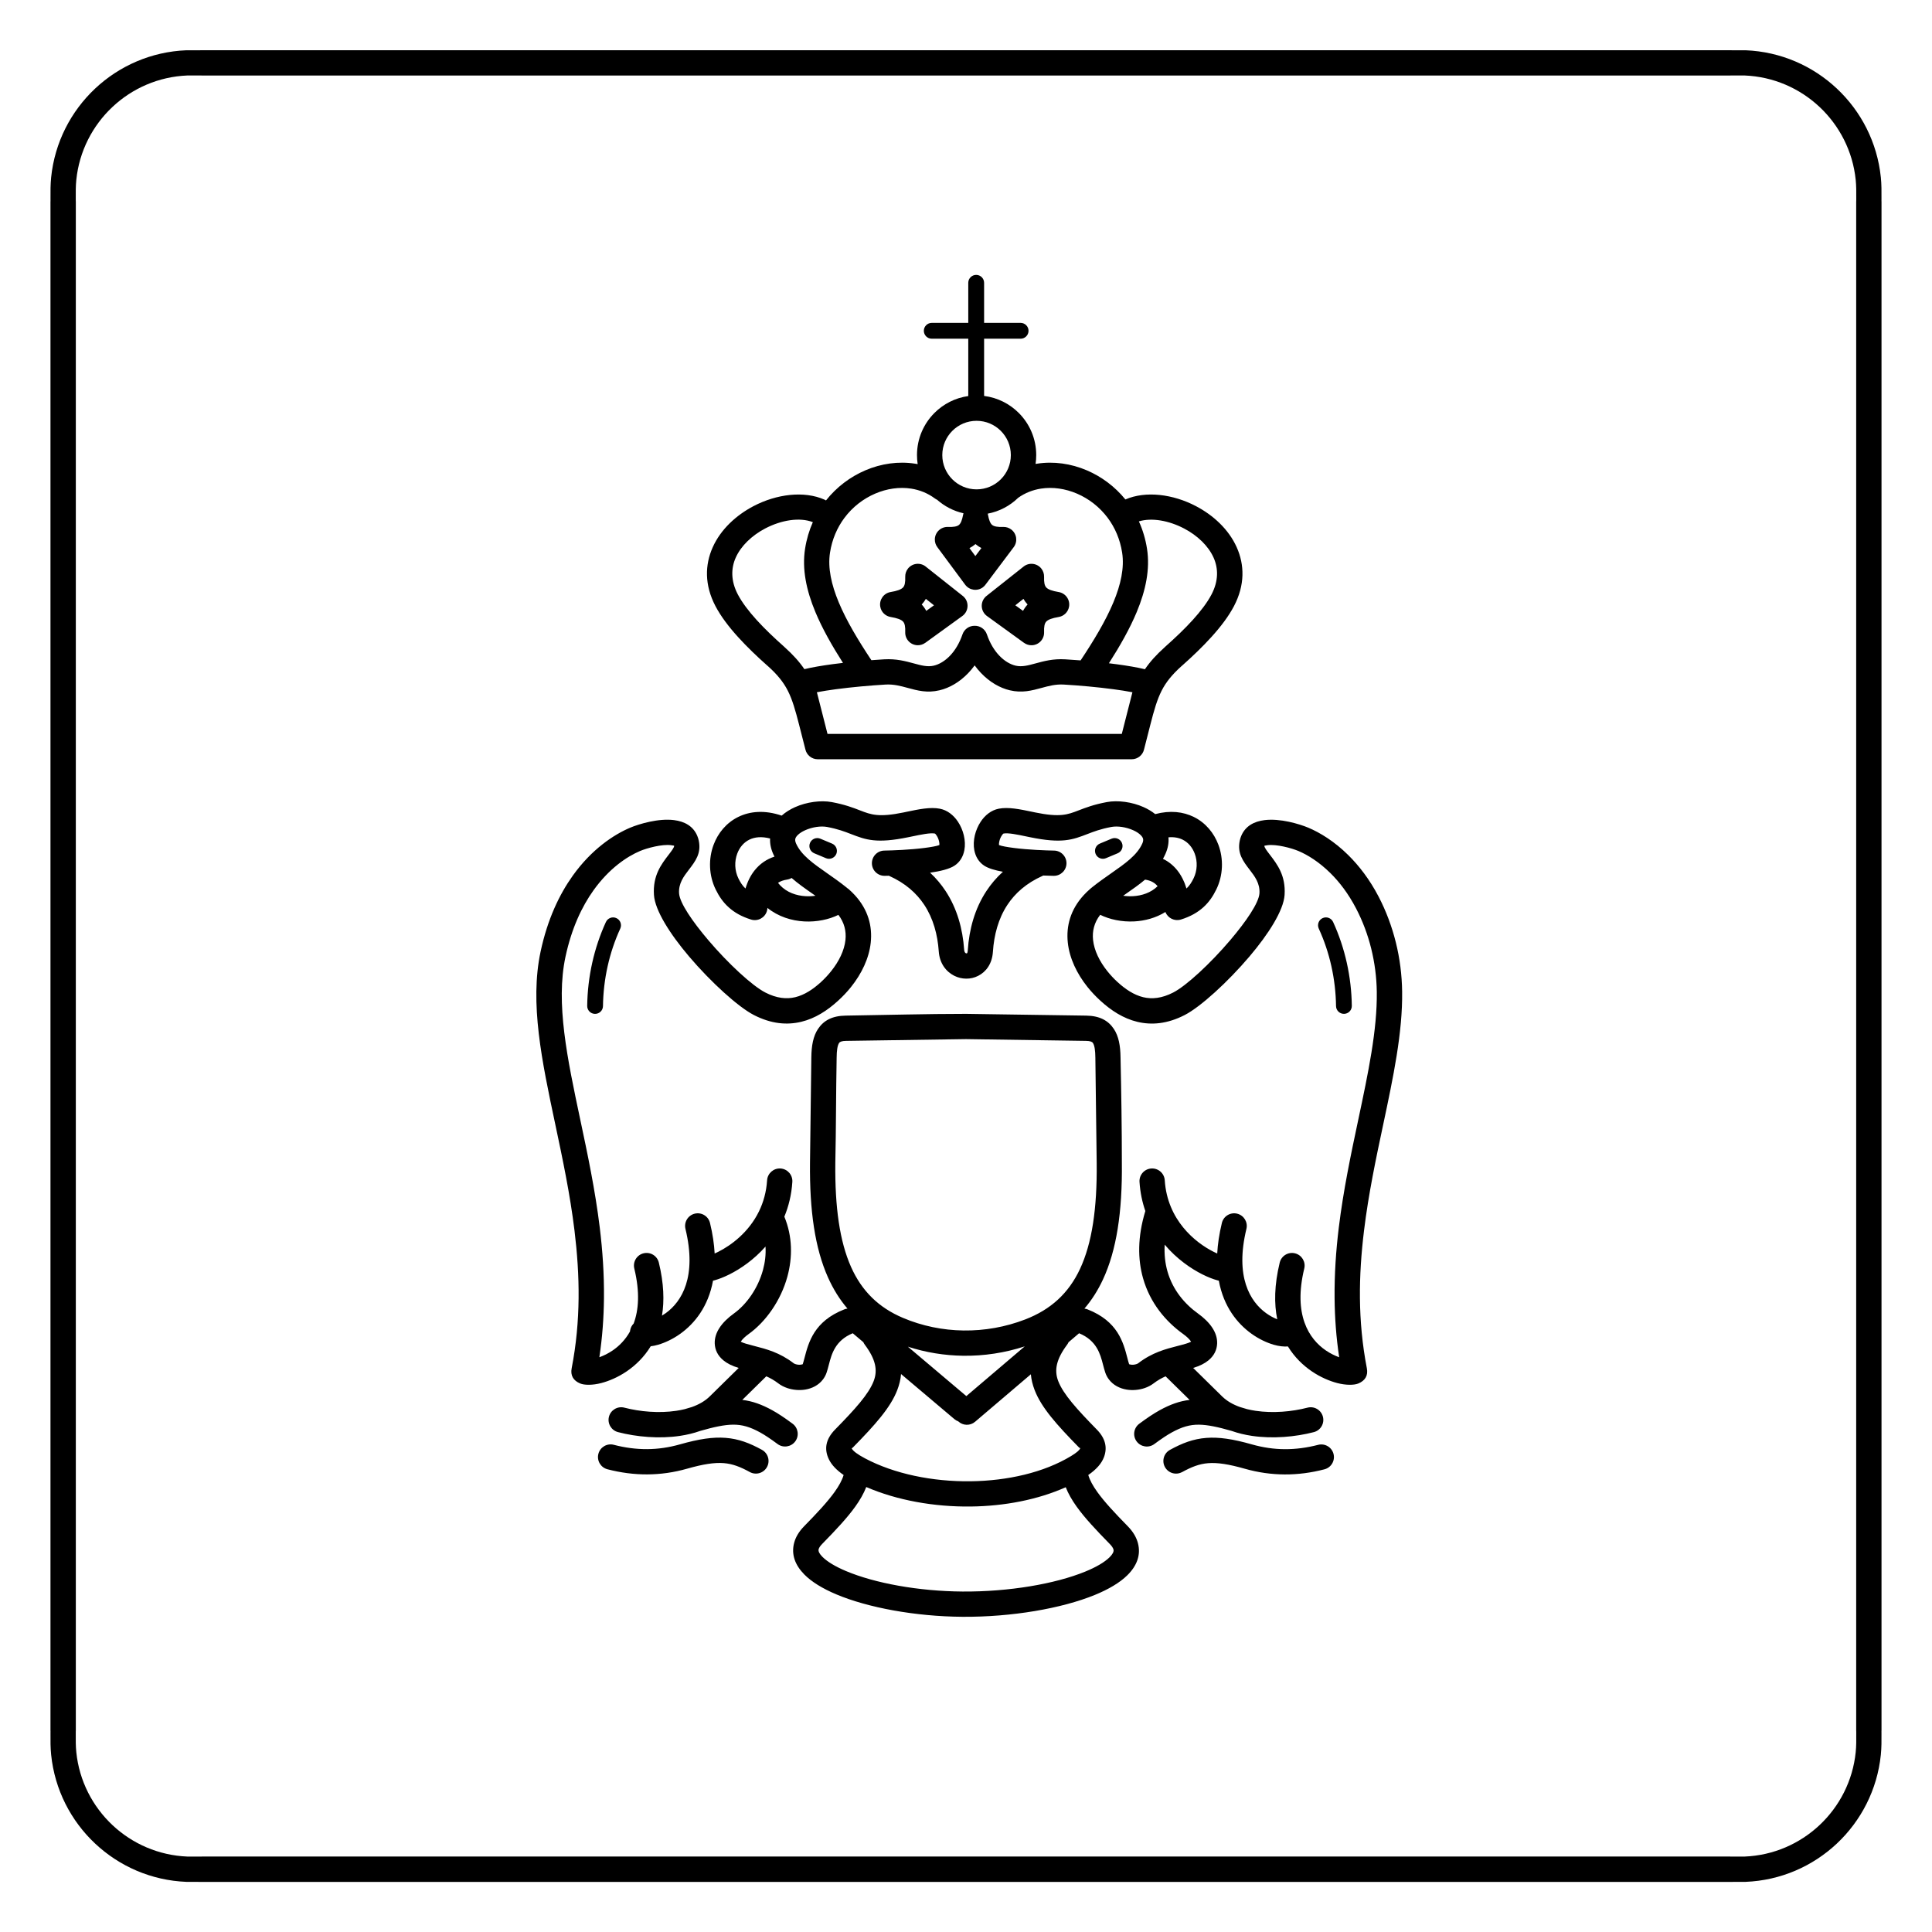 <?xml version="1.0" encoding="UTF-8"?>
<!-- Uploaded to: SVG Repo, www.svgrepo.com, Generator: SVG Repo Mixer Tools -->
<svg fill="#000000" width="800px" height="800px" version="1.1" viewBox="144 144 512 512" xmlns="http://www.w3.org/2000/svg">
 <path d="m415.68 493.67c6.793-2.613 11.535-6.953 14.547-13.418 3.18-6.824 4.535-16.031 4.406-28.035l-0.352-27.91c-0.02-1.879-0.191-3.219-0.652-3.914-0.234-0.348-0.801-0.535-1.828-0.551l-31.801-0.465-31.801 0.465c-1.027 0.016-1.594 0.203-1.828 0.551-0.461 0.691-0.633 2.035-0.652 3.914-0.18 9.301-0.145 18.621-0.352 27.918-0.125 11.723 1.16 20.77 4.168 27.527 2.856 6.406 7.34 10.785 13.758 13.5 5.113 2.164 10.574 3.269 16.047 3.34 5.555 0.074 11.117-0.91 16.336-2.922zm-23.324-217.22c-0.215-0.098-0.422-0.219-0.617-0.363-1.891-1.402-4.031-2.25-6.266-2.598-3.129-0.488-6.457 0-9.559 1.332-3.129 1.344-5.996 3.543-8.164 6.465-1.879 2.535-3.238 5.613-3.789 9.156-0.629 4.039 0.355 8.488 2.316 13.188 2.047 4.906 5.156 10.066 8.648 15.328 1.176-0.09 2.32-0.168 3.402-0.23 3.188-0.184 5.629 0.48 7.918 1.102 1.844 0.504 3.547 0.965 5.219 0.574 1.422-0.336 2.938-1.215 4.305-2.644 1.312-1.371 2.477-3.25 3.301-5.652 0.484-1.41 1.816-2.293 3.231-2.269 1.414-0.023 2.746 0.855 3.231 2.269 0.824 2.402 1.988 4.281 3.301 5.652 1.367 1.43 2.883 2.309 4.305 2.644 1.672 0.395 3.375-0.07 5.219-0.574 2.289-0.625 4.727-1.289 7.918-1.102 1.297 0.074 2.676 0.172 4.098 0.285 3.508-5.281 6.633-10.461 8.688-15.383 1.961-4.703 2.941-9.148 2.316-13.188-0.551-3.539-1.906-6.621-3.789-9.156-2.168-2.922-5.035-5.121-8.164-6.465-3.102-1.332-6.43-1.816-9.559-1.332-2.141 0.332-4.203 1.129-6.035 2.43-2.176 2.121-4.965 3.617-8.074 4.207 0.023 0.09 0.047 0.184 0.062 0.277 0.262 1.391 0.602 2.289 1.109 2.711 0.504 0.418 1.445 0.582 2.938 0.531 0.734-0.023 1.48 0.191 2.113 0.668 1.477 1.109 1.777 3.207 0.668 4.684l-7.41 9.852c-0.203 0.301-0.461 0.57-0.77 0.801-1.484 1.102-3.582 0.789-4.684-0.695l-7.387-9.969c-0.434-0.586-0.68-1.312-0.656-2.098 0.059-1.848 1.602-3.297 3.449-3.242 1.492 0.051 2.434-0.113 2.938-0.531 0.5-0.414 0.836-1.289 1.098-2.641 0.027-0.156 0.062-0.305 0.109-0.453-2.633-0.59-5.019-1.84-6.977-3.566zm-24.957 43.23c-2.906-4.555-5.469-9.062-7.312-13.48-2.402-5.758-3.578-11.375-2.734-16.785 0.395-2.527 1.098-4.879 2.059-7.039-3.496-1.359-8.371-0.559-12.645 1.684-1.727 0.906-3.336 2.055-4.703 3.394-1.312 1.289-2.383 2.746-3.086 4.32-1.262 2.828-1.332 6.164 0.555 9.758 1.133 2.16 2.894 4.457 4.977 6.758 2.121 2.34 4.644 4.738 7.231 7.035 0.062 0.055 0.121 0.113 0.18 0.172 2.254 2.023 3.926 3.887 5.25 5.836 2.012-0.492 4.633-0.938 7.488-1.32 0.895-0.121 1.812-0.234 2.742-0.34zm-4.504-43.059c2.828-3.57 6.457-6.273 10.398-7.965 4.215-1.809 8.812-2.461 13.207-1.777 0.23 0.035 0.461 0.074 0.691 0.117-0.117-0.781-0.18-1.582-0.18-2.394 0-4.363 1.77-8.312 4.629-11.172 2.367-2.367 5.484-3.988 8.961-4.473v-15.195h-9.676c-1.16 0-2.098-0.941-2.098-2.098 0-1.16 0.941-2.098 2.098-2.098h9.676v-10.621c0-1.16 0.941-2.098 2.098-2.098 1.16 0 2.098 0.941 2.098 2.098v10.621h9.676c1.16 0 2.098 0.941 2.098 2.098 0 1.16-0.941 2.098-2.098 2.098h-9.676v15.164c3.566 0.449 6.766 2.086 9.184 4.504 2.859 2.859 4.629 6.809 4.629 11.172 0 0.797-0.059 1.578-0.172 2.344 0.137-0.023 0.27-0.047 0.406-0.066 4.391-0.684 8.992-0.031 13.207 1.777 3.844 1.648 7.391 4.262 10.188 7.703 5.41-2.344 12.648-1.406 18.703 1.773 2.316 1.215 4.473 2.754 6.305 4.551 1.887 1.852 3.445 3.992 4.504 6.367 2.055 4.609 2.215 9.953-0.738 15.582-1.422 2.707-3.512 5.457-5.949 8.148-2.402 2.656-5.074 5.199-7.731 7.562-0.059 0.051-0.121 0.102-0.184 0.152-2.59 2.324-4.176 4.32-5.32 6.574-1.184 2.332-1.988 5.133-2.957 8.914l-1.68 6.586c-0.328 1.512-1.672 2.641-3.281 2.641h-83.203c-1.609 0-2.953-1.133-3.281-2.641l-1.68-6.586c-0.969-3.781-1.773-6.582-2.957-8.914-1.145-2.254-2.731-4.254-5.32-6.574-0.062-0.047-0.121-0.098-0.184-0.152-2.656-2.359-5.328-4.906-7.731-7.562-2.438-2.691-4.527-5.445-5.949-8.148-2.953-5.629-2.793-10.977-0.738-15.582 1.059-2.375 2.617-4.516 4.504-6.367 1.832-1.797 3.992-3.336 6.305-4.551 6.102-3.203 13.41-4.133 18.832-1.719 0.137 0.062 0.266 0.129 0.391 0.207zm-205.52 123.39v-202.64h0.012l-0.004-0.781c-0.012-1.871-0.023-3.684 0.172-5.606 0.949-9.246 5.246-17.5 11.66-23.52 6.379-5.988 14.848-9.773 24.199-10.145 0.363-0.016 2.375-0.008 3.512 0 1.508 0.008-2.492-0.012 0.676-0.012h404.79c3.168 0-0.832 0.016 0.676 0.012 1.133-0.004 3.148-0.012 3.512 0 9.352 0.371 17.82 4.156 24.199 10.145 6.414 6.019 10.711 14.27 11.66 23.52 0.199 1.926 0.184 3.734 0.172 5.606l-0.004 0.781h0.012v405.29h-0.012l0.004 0.781c0.012 1.871 0.023 3.684-0.172 5.606-0.949 9.246-5.246 17.5-11.66 23.52-6.379 5.988-14.848 9.773-24.199 10.145-0.363 0.016-2.375 0.008-3.512 0-1.508-0.008 2.492 0.012-0.676 0.012h-404.79c-3.168 0 0.832-0.016-0.676-0.012-1.133 0.004-3.148 0.012-3.512 0-9.352-0.371-17.82-4.156-24.199-10.145-6.414-6.019-10.711-14.27-11.66-23.52-0.199-1.926-0.184-3.734-0.172-5.606l0.004-0.781h-0.012zm6.719-197.37v400.01l-0.012 0.012-0.004 0.797c-0.012 1.656-0.023 3.258 0.145 4.898 0.777 7.59 4.312 14.367 9.586 19.32 5.238 4.918 12.195 8.027 19.871 8.332 0.336 0.012 2.184 0.008 3.223 0 2.168-0.008-2.25-0.016 0.703-0.016h404.79c2.953 0-1.465 0.008 0.703 0.016 1.039 0.004 2.883 0.012 3.223 0 7.676-0.305 14.629-3.414 19.871-8.332 5.273-4.949 8.809-11.73 9.586-19.32 0.168-1.641 0.156-3.242 0.145-4.898l-0.004-0.797-0.012-0.012v-405.29l0.012-0.012 0.004-0.797c0.012-1.656 0.023-3.258-0.145-4.898-0.777-7.59-4.312-14.367-9.586-19.32-5.238-4.918-12.195-8.027-19.871-8.332-0.336-0.012-2.184-0.008-3.223 0-2.168 0.008 2.25 0.016-0.703 0.016h-404.79c-2.953 0 1.465-0.008-0.703-0.016-1.039-0.004-2.883-0.012-3.223 0-7.676 0.305-14.629 3.414-19.871 8.332-5.273 4.949-8.809 11.73-9.586 19.32-0.168 1.641-0.156 3.242-0.145 4.898l0.004 0.797 0.012 0.012zm140.48 185.7c0.48-1.051 1.723-1.512 2.773-1.031 1.051 0.48 1.512 1.723 1.031 2.773-1.473 3.211-2.586 6.555-3.344 9.953-0.781 3.504-1.191 7.062-1.238 10.586-0.012 1.156-0.961 2.078-2.117 2.066s-2.078-0.961-2.066-2.117c0.051-3.809 0.492-7.656 1.336-11.438 0.824-3.688 2.027-7.316 3.621-10.789zm188.91 1.738c-0.48-1.051-0.016-2.293 1.031-2.773 1.051-0.48 2.293-0.016 2.773 1.031 1.594 3.473 2.797 7.102 3.621 10.789 0.844 3.781 1.285 7.629 1.336 11.438 0.012 1.156-0.91 2.102-2.066 2.117-1.156 0.012-2.102-0.91-2.117-2.066-0.047-3.519-0.457-7.082-1.238-10.586-0.758-3.398-1.867-6.742-3.344-9.953zm-91.188-69.746c-0.539 0.738-1.109 1.418-1.703 2.039-2.32 2.426-5.008 3.949-7.613 4.562-3.273 0.773-5.785 0.09-8.5-0.652-1.762-0.48-3.641-0.992-5.789-0.867-4.07 0.238-8.945 0.676-13.176 1.238-1.855 0.25-3.578 0.52-5.031 0.801l1.762 6.906 0.051 0.199v0.004l1 3.926h77.992l1-3.926v-0.004l0.051-0.199 1.762-6.906c-1.453-0.285-3.172-0.555-5.031-0.801-4.231-0.566-9.105-1.004-13.176-1.238-2.152-0.125-4.027 0.387-5.789 0.867-2.711 0.738-5.223 1.422-8.5 0.652-2.602-0.613-5.293-2.137-7.613-4.562-0.594-0.621-1.164-1.301-1.703-2.039zm-33.535 59.172c0.055 0.043 0.109 0.09 0.16 0.141 0.582 0.508 1.129 1.043 1.641 1.602 3.484 3.809 4.664 8.176 4.191 12.562-0.445 4.141-2.394 8.227-5.25 11.789-1 1.246-2.137 2.453-3.387 3.594-2.859 2.613-6.074 4.699-9.758 5.59-3.82 0.922-7.996 0.562-12.578-1.793-4.191-2.156-11.434-8.758-17.176-15.52-5.016-5.906-9.031-12.184-9.301-16.305-0.336-5.137 1.941-8.102 3.891-10.645 0.824-1.074 1.535-2.004 1.453-2.394-0.004-0.02 0.008 0.004 0.004-0.012-0.008-0.02-0.344-0.07-0.836-0.133-1.199-0.152-2.758 0.035-4.246 0.352-1.617 0.344-3.062 0.816-3.945 1.188-3.438 1.453-8.184 4.606-12.34 10.418-3.078 4.305-5.805 10.047-7.426 17.605-2.633 12.301 0.477 26.957 3.91 43.148 1.93 9.094 3.957 18.656 5.176 28.656 0.738 6.059 1.176 12.309 1.109 18.773-0.055 5.121-0.426 10.312-1.219 15.562 1.102-0.395 2.32-0.977 3.516-1.793 1.695-1.152 3.352-2.785 4.598-5.027 0.016-0.121 0.035-0.246 0.059-0.375 0.129-0.68 0.457-1.273 0.914-1.73 1.328-3.547 1.695-8.297 0.172-14.582-0.434-1.797 0.668-3.606 2.465-4.039 1.797-0.434 3.606 0.668 4.039 2.465 1.336 5.512 1.48 10.156 0.832 14.055 0.34-0.203 0.68-0.43 1.023-0.676 4.211-3.051 8.277-9.613 5.199-22.309-0.434-1.797 0.668-3.606 2.465-4.039 1.797-0.434 3.606 0.668 4.039 2.465 0.711 2.934 1.102 5.625 1.234 8.094 0.297-0.129 0.605-0.273 0.93-0.438 3.461-1.73 8.117-5.188 10.82-10.734 0.012-0.023 0.023-0.051 0.035-0.074 1.129-2.336 1.91-5.043 2.113-8.148 0.117-1.848 1.707-3.25 3.555-3.137 1.848 0.117 3.25 1.707 3.137 3.555-0.227 3.441-0.996 6.508-2.121 9.215 2.184 5.269 2.188 10.812 0.809 15.871-1.734 6.352-5.711 11.961-10.281 15.242-0.883 0.633-1.648 1.34-2.082 2.012 0.309 0.176 0.746 0.352 1.336 0.527 0.844 0.25 1.5 0.418 2.168 0.59 3.277 0.84 6.793 1.742 10.516 4.602 0.105 0.082 0.27 0.16 0.469 0.227 0.48 0.16 1.023 0.219 1.512 0.137 0.207-0.035 0.363-0.07 0.422-0.102 0.168-0.508 0.309-1.051 0.461-1.625 1.09-4.191 2.539-9.762 10.551-12.91 0.277-0.109 0.562-0.18 0.848-0.211-2.059-2.398-3.777-5.156-5.184-8.309-3.422-7.68-4.883-17.641-4.746-30.332l0.352-27.91c0.035-3.141 0.496-5.652 1.781-7.574 1.516-2.269 3.816-3.465 7.309-3.516 10.605-0.156 21.324-0.465 31.918-0.465l31.84 0.465c3.492 0.051 5.793 1.246 7.312 3.516 1.281 1.918 1.746 4.426 1.781 7.559 0.203 9.242 0.352 18.688 0.352 27.926 0.141 13.039-1.402 23.191-5.012 30.938-1.352 2.902-2.984 5.461-4.91 7.703 0.281 0.031 0.562 0.102 0.84 0.211 8.012 3.148 9.461 8.719 10.551 12.91 0.148 0.578 0.289 1.117 0.461 1.625 0.059 0.031 0.215 0.066 0.422 0.102 0.488 0.078 1.035 0.023 1.512-0.137 0.203-0.066 0.363-0.145 0.469-0.227 3.723-2.859 7.242-3.762 10.516-4.602 0.668-0.172 1.328-0.34 2.168-0.59 0.59-0.176 1.027-0.352 1.336-0.527-0.434-0.672-1.199-1.379-2.082-2.012-4.641-3.328-8.805-8.23-10.664-14.828-1.41-5-1.477-10.922 0.617-17.785-0.812-2.324-1.363-4.891-1.547-7.715-0.117-1.848 1.289-3.441 3.137-3.555 1.848-0.117 3.441 1.289 3.555 3.137 0.688 10.523 8.043 16.492 12.973 18.957 0.324 0.16 0.633 0.309 0.93 0.438 0.133-2.469 0.523-5.16 1.234-8.094 0.434-1.797 2.242-2.902 4.039-2.465 1.797 0.434 2.902 2.242 2.465 4.039-3.078 12.695 0.988 19.258 5.199 22.309 1.035 0.75 2.059 1.285 2.973 1.645-0.844-4.086-0.797-9.043 0.652-15.02 0.434-1.797 2.242-2.902 4.039-2.465 1.797 0.434 2.902 2.242 2.465 4.039-2.969 12.246 1.242 18.66 5.742 21.715 1.199 0.812 2.414 1.398 3.516 1.793-0.793-5.25-1.168-10.441-1.219-15.562-0.066-6.461 0.371-12.715 1.109-18.773 1.219-10 3.246-19.562 5.176-28.656 2.613-12.316 5.039-23.75 4.898-33.867-0.051-3.809-0.543-7.68-1.488-11.488-0.902-3.637-2.234-7.215-4.008-10.617-2.051-3.934-4.414-6.992-6.789-9.336-3.047-3.012-6.082-4.856-8.469-5.863-0.883-0.371-2.328-0.848-3.945-1.188-1.488-0.316-3.047-0.504-4.246-0.352-0.488 0.062-0.824 0.113-0.836 0.133-0.004 0.012 0.008-0.012 0.004 0.012-0.082 0.391 0.629 1.32 1.453 2.394 1.949 2.543 4.223 5.508 3.891 10.645-0.27 4.121-4.285 10.398-9.301 16.305-5.742 6.766-12.984 13.367-17.176 15.52-4.582 2.356-8.758 2.715-12.578 1.793-3.684-0.891-6.898-2.973-9.758-5.59-1.25-1.141-2.387-2.348-3.387-3.594-2.856-3.562-4.805-7.652-5.25-11.789-0.473-4.387 0.707-8.754 4.191-12.562 0.512-0.559 1.059-1.094 1.641-1.602 0.051-0.047 0.105-0.094 0.16-0.141 0.156-0.133 0.316-0.266 0.48-0.398 1.668-1.336 3.406-2.551 5.074-3.719 3.602-2.516 6.816-4.762 8.191-7.84 0.219-0.488 0.277-0.887 0.219-1.203-0.062-0.344-0.297-0.695-0.645-1.043-0.5-0.5-1.191-0.934-1.988-1.289-1.895-0.848-4.141-1.172-5.801-0.863-2.836 0.527-4.703 1.25-6.328 1.875-3.926 1.516-6.719 2.594-15.242 0.832-1.254-0.258-0.688-0.141-0.875-0.18-2.496-0.523-4.894-1.023-6.137-0.781-0.078 0.016-0.25 0.234-0.461 0.551-0.277 0.418-0.488 0.926-0.617 1.457-0.094 0.391-0.133 0.75-0.102 1.039 0.699 0.277 2.184 0.539 3.945 0.766 3.809 0.492 8.457 0.664 10.648 0.699 1.848 0.027 3.32 1.551 3.293 3.398-0.027 1.848-1.551 3.32-3.398 3.293-0.711-0.012-1.66-0.035-2.758-0.082-0.082 0.043-0.164 0.086-0.246 0.121-4.219 1.895-7.223 4.559-9.27 7.676-2.379 3.621-3.527 7.934-3.824 12.426-0.211 3.188-1.816 5.297-3.891 6.356-1.004 0.516-2.106 0.762-3.199 0.75-1.086-0.012-2.172-0.27-3.152-0.762-2.164-1.09-3.887-3.281-4.106-6.457-0.309-4.461-1.465-8.742-3.844-12.344-2.055-3.109-5.047-5.762-9.238-7.644-0.047-0.02-0.094-0.043-0.141-0.066-0.41 0.012-0.777 0.02-1.098 0.023-1.848 0.027-3.371-1.445-3.398-3.293-0.027-1.848 1.445-3.371 3.293-3.398 2.191-0.035 6.84-0.207 10.648-0.699 1.762-0.227 3.246-0.488 3.945-0.766 0.027-0.285-0.008-0.648-0.102-1.039-0.125-0.527-0.34-1.039-0.617-1.457-0.211-0.316-0.387-0.535-0.461-0.551-1.238-0.242-3.637 0.262-6.137 0.781-0.184 0.039 0.383-0.078-0.875 0.18-8.523 1.762-11.316 0.684-15.242-0.832-1.625-0.629-3.492-1.348-6.328-1.875-1.66-0.309-3.906 0.016-5.801 0.863-0.797 0.355-1.488 0.789-1.988 1.289-0.348 0.348-0.582 0.703-0.645 1.043-0.059 0.316 0 0.715 0.219 1.203 1.375 3.078 4.59 5.324 8.191 7.84 1.668 1.164 3.406 2.379 5.074 3.719 0.164 0.129 0.324 0.262 0.48 0.398zm-2.559 6.934c-2.469 1.223-5.731 1.926-9.043 1.75-3.383-0.18-6.887-1.254-9.785-3.586-0.012 0.293-0.059 0.586-0.148 0.879-0.551 1.77-2.43 2.754-4.199 2.203-2.531-0.789-4.418-1.883-5.926-3.246-1.516-1.371-2.555-2.93-3.418-4.68-1.863-3.781-1.965-8.16-0.578-11.875 0.578-1.555 1.418-3.004 2.5-4.258 1.102-1.277 2.449-2.352 4.023-3.125 3.102-1.527 7.012-1.891 11.523-0.355 1.02-0.91 2.238-1.66 3.547-2.246 3.07-1.371 6.84-1.875 9.738-1.336 3.461 0.645 5.641 1.484 7.535 2.219 2.852 1.102 4.879 1.883 11.492 0.52 0.68-0.141 0.09-0.02 0.848-0.18 3.176-0.664 6.227-1.305 8.758-0.809 2.004 0.391 3.644 1.715 4.793 3.438 0.723 1.086 1.262 2.348 1.559 3.609 0.316 1.332 0.383 2.723 0.137 3.981-0.324 1.656-1.148 3.098-2.59 4.055-1.344 0.895-3.758 1.484-6.484 1.871 1.59 1.477 2.941 3.094 4.082 4.82 3.074 4.66 4.562 10.055 4.945 15.598 0.035 0.508 0.215 0.809 0.43 0.918 0.07 0.035 0.137 0.055 0.188 0.055 0.047 0 0.082-0.004 0.102-0.016 0.113-0.059 0.211-0.312 0.242-0.82 0.367-5.562 1.844-10.988 4.926-15.68 1.211-1.844 2.664-3.562 4.383-5.121-2.098-0.379-3.894-0.906-4.984-1.633-1.438-0.957-2.266-2.398-2.59-4.055-0.246-1.262-0.18-2.648 0.137-3.981 0.301-1.258 0.836-2.519 1.559-3.609 1.145-1.723 2.789-3.047 4.793-3.438 2.535-0.492 5.582 0.145 8.758 0.809 0.758 0.16 0.168 0.039 0.848 0.18 6.609 1.363 8.641 0.582 11.492-0.52 1.895-0.73 4.074-1.574 7.535-2.219 2.898-0.539 6.668-0.039 9.738 1.336 1.117 0.5 2.164 1.117 3.078 1.852 3.965-1.055 7.422-0.629 10.223 0.75 1.574 0.773 2.922 1.848 4.023 3.125 1.078 1.25 1.918 2.699 2.5 4.258 1.383 3.715 1.281 8.094-0.578 11.875-0.863 1.754-1.898 3.309-3.418 4.68-1.508 1.363-3.394 2.453-5.926 3.246-1.695 0.527-3.492-0.359-4.125-1.992-2.555 1.582-5.438 2.344-8.238 2.492-3.312 0.176-6.574-0.527-9.043-1.75-1.602 2.066-2.137 4.359-1.891 6.664 0.301 2.805 1.719 5.695 3.809 8.301 0.824 1.027 1.723 1.988 2.676 2.859 2.094 1.914 4.363 3.422 6.82 4.016 2.32 0.559 4.938 0.297 7.934-1.242 3.496-1.797 9.879-7.711 15.129-13.895 4.211-4.961 7.562-9.859 7.727-12.395 0.172-2.641-1.281-4.531-2.527-6.156-1.828-2.383-3.402-4.438-2.688-7.828 0.09-0.43 0.223-0.844 0.391-1.242 1.102-2.613 3.398-3.824 6.16-4.172 2.051-0.258 4.359-0.012 6.449 0.43 2.047 0.434 3.969 1.07 5.18 1.582 3.039 1.281 6.852 3.578 10.57 7.254 2.848 2.812 5.66 6.434 8.047 11.016 2.004 3.848 3.519 7.93 4.559 12.113 1.062 4.273 1.613 8.656 1.672 13.008 0.148 10.918-2.344 22.676-5.031 35.336-1.895 8.922-3.883 18.309-5.07 28.051-0.719 5.894-1.145 11.887-1.082 17.934 0.062 6.031 0.609 12.211 1.832 18.531 0.375 1.93-0.441 3.293-2.266 4.043-1.09 0.449-3.231 0.5-5.606-0.125-1.961-0.516-4.356-1.496-6.703-3.09-2.312-1.57-4.578-3.727-6.34-6.602-1.055 0.082-2.379-0.051-3.781-0.461-1.746-0.512-3.867-1.457-5.938-2.957-3.688-2.672-7.332-7.113-8.594-14.016-0.16-0.035-0.324-0.078-0.492-0.125-1.039-0.289-2.371-0.797-3.844-1.535-3.047-1.523-6.82-4.102-10.012-7.887-0.145 2.598 0.129 4.945 0.727 7.059 1.395 4.945 4.57 8.66 8.121 11.207 1.52 1.09 2.91 2.414 3.816 3.824 0.824 1.281 1.293 2.672 1.234 4.121-0.066 1.648-0.758 3.168-2.273 4.434-0.965 0.805-2.289 1.496-4.051 2.019l-0.027 0.008 7.668 7.539c1.262 1.242 2.898 2.168 4.754 2.824 0.605 0.176 1.227 0.363 1.875 0.559 0.73 0.18 1.488 0.328 2.258 0.441 4.594 0.684 9.625 0.234 13.75-0.836 1.789-0.465 3.617 0.609 4.082 2.402 0.465 1.789-0.609 3.617-2.402 4.082-4.918 1.277-10.914 1.809-16.402 0.996-1.867-0.277-3.684-0.711-5.402-1.32-3.644-1.047-6.352-1.617-8.621-1.648-2.473-0.035-4.602 0.617-7.219 2.051-0.645 0.355-1.332 0.773-2.074 1.27-0.809 0.539-1.656 1.137-2.559 1.809-1.484 1.102-3.582 0.789-4.684-0.695-1.102-1.484-0.789-3.582 0.695-4.684 1.055-0.781 1.996-1.453 2.848-2.016 0.914-0.605 1.758-1.121 2.547-1.559 2.793-1.531 5.254-2.426 7.941-2.738l-6.363-6.254c-1.066 0.473-2.133 1.07-3.176 1.871-0.695 0.531-1.512 0.953-2.387 1.25-1.461 0.496-3.168 0.656-4.742 0.398-1.82-0.297-3.527-1.145-4.691-2.664-0.418-0.543-0.754-1.16-0.988-1.852-0.211-0.629-0.402-1.359-0.609-2.144-0.711-2.734-1.652-6.352-6.332-8.273l-0.023 0.02-2.766 2.356c-0.102 0.23-0.23 0.453-0.387 0.664-2.848 3.82-3.469 6.727-2.352 9.633 1.344 3.488 4.984 7.488 10.227 12.844 2.242 2.289 2.856 4.703 1.914 7.269-0.629 1.715-2.031 3.301-4.176 4.777 0.41 1.391 1.223 2.863 2.383 4.484 1.906 2.664 4.664 5.606 8.09 9.102 1.41 1.441 2.289 2.945 2.691 4.492 0.809 3.113-0.262 5.965-2.797 8.477-1.984 1.965-4.965 3.734-8.656 5.242-8.73 3.57-21.941 5.867-35.035 5.781-12.559-0.086-25.137-2.434-33.488-5.961-3.602-1.52-6.512-3.297-8.441-5.258-2.477-2.516-3.508-5.348-2.684-8.418 0.402-1.496 1.262-2.957 2.633-4.356 3.426-3.496 6.18-6.438 8.09-9.102 1.16-1.621 1.969-3.09 2.383-4.477-1.859-1.285-3.156-2.644-3.875-4.094-1.375-2.781-0.871-5.426 1.613-7.961 5.246-5.352 8.887-9.352 10.227-12.844 1.117-2.902 0.5-5.812-2.352-9.633-0.16-0.211-0.289-0.438-0.391-0.672l-2.766-2.336-0.035-0.031c-4.668 1.922-5.609 5.535-6.32 8.27-0.203 0.785-0.395 1.52-0.609 2.144-0.234 0.691-0.57 1.309-0.988 1.852-1.164 1.52-2.871 2.367-4.691 2.664-1.574 0.258-3.277 0.094-4.742-0.398-0.875-0.297-1.691-0.719-2.387-1.25-1.043-0.801-2.109-1.398-3.176-1.871l-6.363 6.254c2.688 0.312 5.148 1.207 7.941 2.738 0.789 0.434 1.633 0.949 2.547 1.559 0.848 0.562 1.793 1.234 2.848 2.016 1.484 1.102 1.797 3.199 0.695 4.684-1.102 1.484-3.199 1.797-4.684 0.695-0.902-0.672-1.75-1.27-2.559-1.809-0.742-0.496-1.43-0.914-2.074-1.27-2.613-1.434-4.742-2.086-7.219-2.051-2.269 0.031-4.977 0.602-8.621 1.648-1.719 0.613-3.539 1.047-5.406 1.324-5.488 0.816-11.484 0.281-16.402-0.996-1.789-0.465-2.863-2.289-2.402-4.082 0.465-1.789 2.289-2.863 4.082-2.402 4.129 1.07 9.156 1.52 13.75 0.836 0.77-0.113 1.523-0.262 2.254-0.441 0.648-0.199 1.273-0.383 1.879-0.559 1.855-0.656 3.488-1.582 4.75-2.824l7.668-7.539-0.027-0.008c-1.762-0.523-3.086-1.215-4.051-2.019-1.516-1.266-2.203-2.785-2.273-4.434-0.059-1.453 0.41-2.844 1.234-4.121 0.906-1.41 2.297-2.734 3.816-3.824 3.422-2.453 6.41-6.711 7.738-11.57 0.543-1.996 0.797-4.086 0.668-6.188-3.094 3.512-6.664 5.926-9.574 7.379-1.473 0.734-2.801 1.242-3.844 1.535-0.164 0.047-0.328 0.086-0.492 0.125-1.262 6.906-4.906 11.348-8.594 14.016-2.074 1.5-4.191 2.445-5.938 2.957-0.688 0.203-1.355 0.336-1.98 0.41-1.766 2.898-4.047 5.07-6.371 6.652-2.348 1.594-4.742 2.574-6.703 3.09-2.375 0.625-4.516 0.574-5.606 0.125-1.824-0.75-2.641-2.117-2.266-4.043 1.227-6.32 1.77-12.5 1.832-18.531 0.062-6.043-0.363-12.035-1.082-17.934-1.188-9.742-3.18-19.129-5.07-28.051-3.59-16.926-6.84-32.242-3.91-45.93 1.832-8.559 4.969-15.125 8.527-20.102 5.012-7.012 10.898-10.883 15.199-12.699 1.211-0.512 3.129-1.148 5.18-1.582 2.09-0.441 4.398-0.691 6.449-0.43 2.762 0.352 5.059 1.559 6.16 4.172 0.168 0.402 0.301 0.816 0.391 1.242 0.715 3.387-0.859 5.445-2.688 7.828-1.246 1.625-2.699 3.516-2.527 6.156 0.164 2.539 3.516 7.434 7.727 12.395 5.25 6.184 11.633 12.098 15.129 13.895 2.996 1.539 5.613 1.801 7.934 1.242 2.453-0.594 4.727-2.098 6.82-4.016 0.953-0.871 1.852-1.832 2.676-2.859 2.09-2.606 3.508-5.496 3.809-8.301 0.246-2.301-0.289-4.598-1.891-6.664zm-16.02-8.48c0.18 0.23 0.363 0.449 0.551 0.648 1.809 1.91 4.316 2.758 6.766 2.891 0.895 0.047 1.77 0.004 2.594-0.117-0.242-0.168-0.48-0.336-0.719-0.504-2-1.398-3.906-2.727-5.586-4.207-0.363 0.215-0.77 0.363-1.215 0.43-0.926 0.141-1.727 0.414-2.391 0.859zm-0.938-6.949c-0.121-0.238-0.234-0.48-0.348-0.727-0.633-1.418-0.883-2.781-0.816-4.074-2.238-0.582-4.078-0.391-5.492 0.305-0.75 0.367-1.395 0.883-1.926 1.496-0.555 0.641-0.988 1.395-1.289 2.211-0.766 2.059-0.711 4.484 0.316 6.574 0.523 1.062 1.102 1.965 1.871 2.668 0.574-1.926 1.387-3.508 2.41-4.793 1.434-1.797 3.203-2.977 5.273-3.66zm59.977-112.83c-1.645-1.645-3.914-2.66-6.422-2.66-2.508 0-4.781 1.016-6.422 2.66-1.645 1.645-2.66 3.914-2.66 6.422 0 2.508 1.016 4.777 2.66 6.422s3.914 2.66 6.422 2.66c2.508 0 4.781-1.016 6.422-2.66 1.645-1.645 2.66-3.914 2.66-6.422 0-2.508-1.016-4.781-2.66-6.422zm-17.711 46.227-2.148-1.699c-0.305 0.535-0.672 1.031-1.098 1.492 0.477 0.516 0.875 1.078 1.203 1.688l2.043-1.477zm-2.203-10.273 9.613 7.613c0.32 0.215 0.609 0.488 0.852 0.82 1.086 1.5 0.754 3.598-0.746 4.684l-9.82 7.109-0.004-0.004c-0.582 0.422-1.305 0.664-2.082 0.637-1.848-0.066-3.293-1.617-3.227-3.465 0.055-1.418-0.121-2.312-0.562-2.793-0.52-0.562-1.598-0.938-3.25-1.219-1.398-0.211-2.566-1.293-2.809-2.766-0.305-1.824 0.93-3.555 2.754-3.856 1.684-0.281 2.777-0.66 3.305-1.227 0.441-0.477 0.617-1.375 0.562-2.793h0.004c-0.027-0.766 0.207-1.543 0.719-2.191 1.145-1.449 3.246-1.695 4.695-0.551zm58.117 27.211c1.32-1.949 2.992-3.812 5.25-5.836 0.059-0.059 0.117-0.117 0.18-0.172 2.586-2.297 5.113-4.695 7.231-7.035 2.086-2.305 3.844-4.598 4.977-6.758 1.887-3.594 1.816-6.93 0.555-9.758-0.703-1.574-1.773-3.031-3.086-4.32-1.367-1.344-2.977-2.488-4.703-3.394-4.023-2.113-8.578-2.945-12.012-1.902 1.008 2.219 1.75 4.644 2.156 7.258 0.84 5.41-0.336 11.027-2.734 16.785-1.852 4.441-4.434 8.977-7.363 13.559 0.699 0.082 1.387 0.172 2.062 0.262 2.856 0.383 5.473 0.828 7.488 1.32zm-41.762-19.598 9.613-7.613c1.449-1.145 3.551-0.898 4.695 0.551 0.512 0.648 0.746 1.426 0.719 2.191h0.004c-0.055 1.418 0.121 2.312 0.562 2.793 0.523 0.566 1.621 0.945 3.305 1.227 1.824 0.305 3.059 2.031 2.754 3.856-0.246 1.469-1.41 2.555-2.809 2.766-1.652 0.281-2.731 0.656-3.25 1.219-0.441 0.477-0.617 1.375-0.562 2.793 0.066 1.848-1.379 3.398-3.227 3.465-0.777 0.027-1.5-0.211-2.082-0.637l-0.004 0.004-9.82-7.109c-1.5-1.086-1.836-3.184-0.746-4.684 0.238-0.332 0.527-0.605 0.852-0.82zm9.559 0.961-2.148 1.699 2.043 1.477c0.328-0.609 0.727-1.168 1.203-1.688-0.426-0.461-0.789-0.957-1.098-1.492zm-12.742-11.34 1.602-2.129c-0.516-0.27-0.992-0.586-1.441-0.957l-0.125-0.105-0.125 0.105c-0.457 0.379-0.945 0.703-1.473 0.973l1.562 2.109zm-37.98 76.191c1.07 0.445 1.574 1.672 1.133 2.738-0.445 1.07-1.672 1.574-2.738 1.133l-3.106-1.301c-1.07-0.445-1.574-1.672-1.133-2.738 0.445-1.07 1.672-1.574 2.738-1.133zm-18.566 160.67c1.621 0.891 2.215 2.93 1.324 4.551s-2.93 2.215-4.551 1.324c-2.488-1.367-4.566-2.18-6.91-2.363-2.492-0.191-5.481 0.273-9.734 1.484-3.488 0.992-6.992 1.488-10.535 1.504-3.508 0.016-7.012-0.441-10.547-1.359-1.789-0.465-2.863-2.289-2.402-4.082 0.465-1.789 2.289-2.863 4.082-2.402 2.988 0.777 5.926 1.164 8.84 1.148 2.879-0.016 5.777-0.434 8.723-1.27 5.047-1.434 8.746-1.977 12.066-1.719 3.469 0.27 6.332 1.359 9.641 3.176zm38.66-27.348 15.496 13.098 15.477-13.176c-5.277 1.719-10.805 2.559-16.316 2.484-4.957-0.066-9.902-0.863-14.66-2.406zm13.367 19.797c-0.367-0.133-0.715-0.328-1.031-0.594l-14.141-11.949c-0.113 1.406-0.453 2.812-1.004 4.25-1.797 4.664-5.875 9.211-11.699 15.152-0.234 0.242-0.398 0.258-0.379 0.297 0.352 0.707 1.543 1.59 3.535 2.648 7.738 4.113 17.895 6.195 27.992 6.07 9.762-0.125 19.391-2.301 26.633-6.695 1.41-0.855 2.223-1.543 2.414-2.055 0.023-0.066-0.152-0.02-0.391-0.266-5.82-5.941-9.902-10.484-11.699-15.152-0.543-1.414-0.883-2.801-1-4.188l-14.789 12.59c-1.309 1.113-3.223 1.043-4.445-0.105zm39.125-149.25c-1.07 0.445-2.297-0.062-2.738-1.133-0.445-1.07 0.062-2.297 1.133-2.738l3.106-1.301c1.07-0.445 2.297 0.062 2.738 1.133 0.445 1.07-0.062 2.297-1.133 2.738zm20.188 162.68c-1.621 0.891-3.66 0.297-4.551-1.324s-0.297-3.66 1.324-4.551c3.309-1.816 6.172-2.906 9.641-3.176 3.32-0.258 7.023 0.285 12.066 1.719 2.945 0.836 5.844 1.254 8.723 1.27 2.914 0.016 5.856-0.375 8.84-1.148 1.789-0.465 3.617 0.609 4.082 2.402 0.465 1.789-0.609 3.617-2.402 4.082-3.535 0.918-7.039 1.379-10.547 1.359-3.543-0.02-7.043-0.512-10.535-1.504-4.254-1.211-7.242-1.676-9.734-1.48-2.348 0.18-4.422 0.996-6.91 2.363zm-83.707 3.969c-0.668 1.719-1.648 3.43-2.918 5.203-2.113 2.949-5.086 6.129-8.77 9.887-0.52 0.531-0.82 0.992-0.93 1.391-0.145 0.539 0.219 1.223 0.977 1.992 1.305 1.324 3.469 2.609 6.262 3.789 7.613 3.215 19.219 5.356 30.918 5.434 12.262 0.082 24.508-2.016 32.488-5.281 2.867-1.172 5.098-2.461 6.453-3.801 0.797-0.789 1.184-1.492 1.039-2.051-0.109-0.414-0.43-0.906-0.988-1.473-3.684-3.758-6.66-6.938-8.77-9.887-1.254-1.754-2.231-3.449-2.894-5.148-7.453 3.328-16.273 5-25.117 5.109-9.762 0.125-19.617-1.645-27.75-5.164zm77.211-159.22-0.012-0.016c-0.777-0.973-1.895-1.512-3.305-1.734-1.551 1.309-3.273 2.512-5.078 3.769-0.238 0.168-0.477 0.332-0.719 0.504 0.824 0.121 1.699 0.164 2.594 0.117 2.34-0.125 4.734-0.906 6.519-2.641zm7.031-1.121c0.07 0.145 0.133 0.293 0.18 0.445 0.156 0.41 0.305 0.836 0.438 1.281 0.77-0.703 1.352-1.605 1.871-2.668 1.027-2.09 1.086-4.516 0.316-6.574-0.305-0.816-0.738-1.566-1.289-2.211-0.531-0.613-1.176-1.129-1.926-1.496-1.027-0.504-2.277-0.746-3.746-0.613 0.125 1.387-0.113 2.852-0.797 4.383-0.203 0.457-0.426 0.895-0.66 1.316 1.453 0.703 2.731 1.711 3.816 3.07 0.699 0.879 1.301 1.895 1.793 3.066z"/>
</svg>